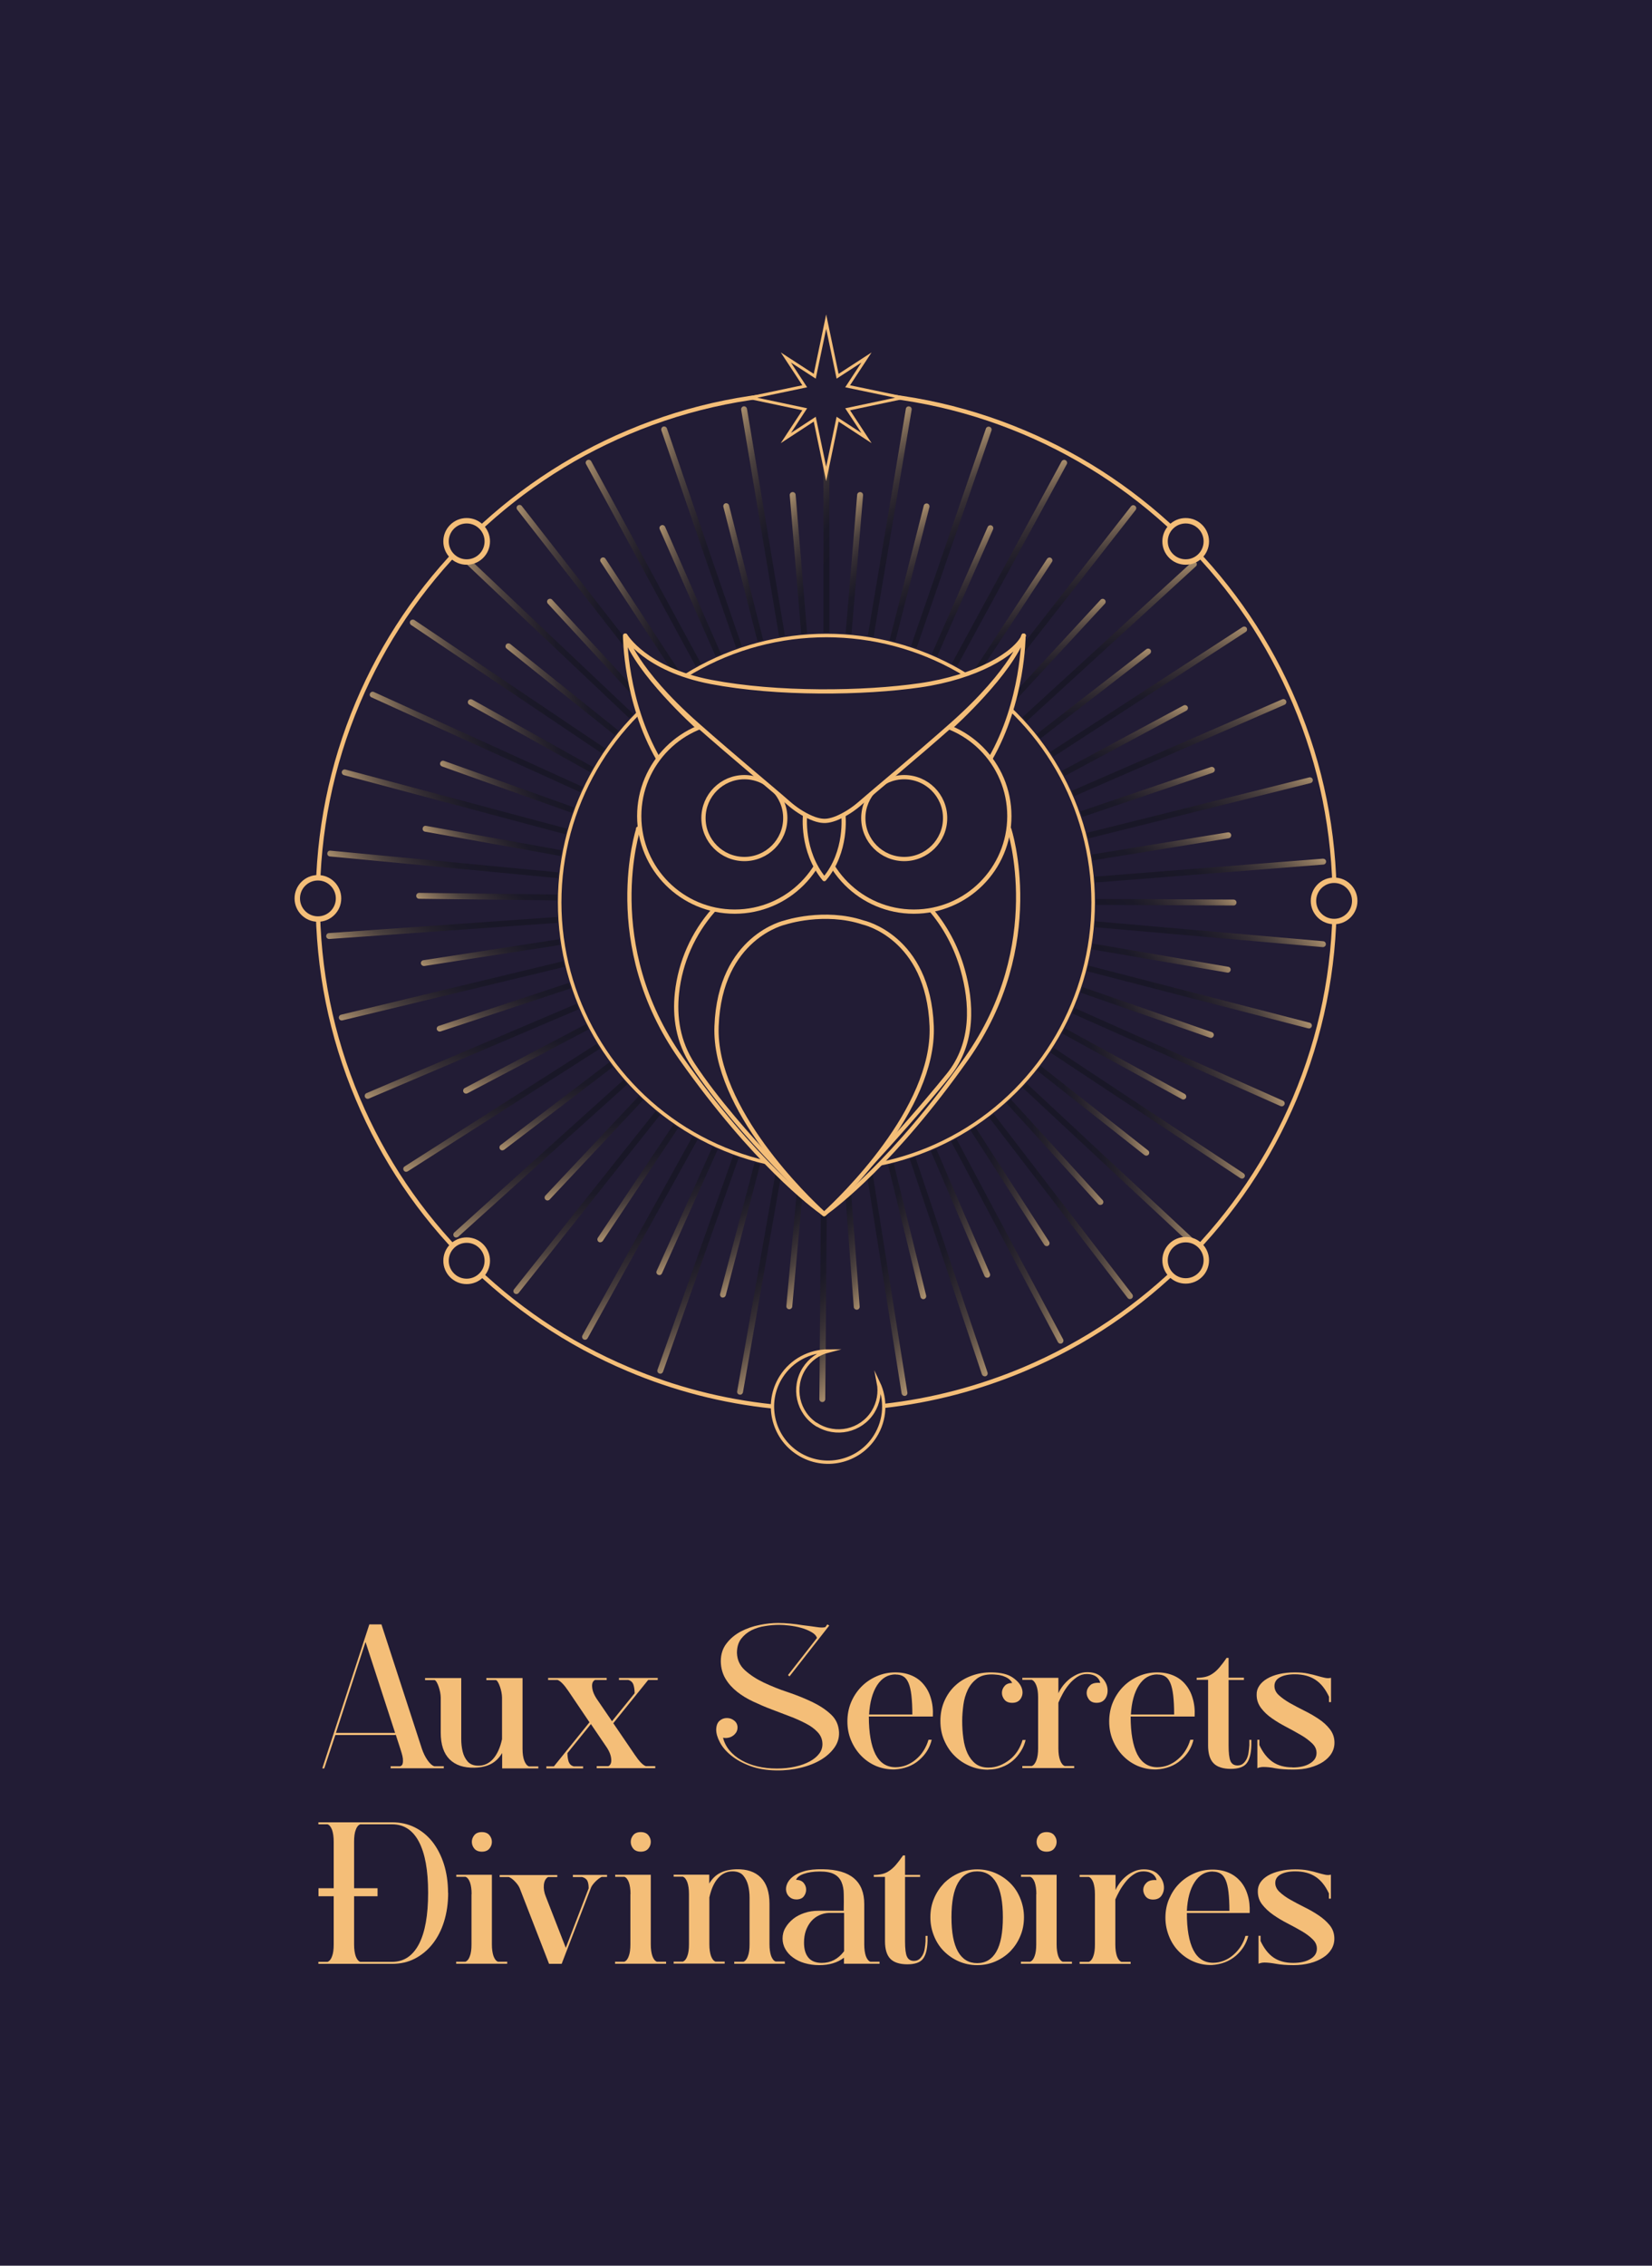 <?xml version="1.0" encoding="UTF-8"?>
<svg id="Calque_2" data-name="Calque 2" xmlns="http://www.w3.org/2000/svg" xmlns:xlink="http://www.w3.org/1999/xlink" viewBox="0 0 140.15 192.09">
  <defs>
    <style>
      .cls-1, .cls-2 {
        fill: none;
      }

      .cls-3 {
        stroke-width: .46px;
      }

      .cls-3, .cls-4, .cls-5, .cls-6, .cls-7, .cls-8, .cls-9 {
        fill: #221c35;
      }

      .cls-3, .cls-4, .cls-5, .cls-7, .cls-8, .cls-2, .cls-9 {
        stroke: #f4be78;
      }

      .cls-3, .cls-8, .cls-2, .cls-9 {
        stroke-miterlimit: 10;
      }

      .cls-4 {
        stroke-width: .36px;
      }

      .cls-4, .cls-5, .cls-7 {
        stroke-linejoin: round;
      }

      .cls-5 {
        stroke-width: .36px;
      }

      .cls-10 {
        clip-path: url(#clippath);
      }

      .cls-11 {
        mask: url(#mask);
      }

      .cls-12 {
        filter: url(#luminosity-noclip-2);
      }

      .cls-13 {
        fill: #f4be78;
      }

      .cls-14 {
        fill: url(#Dégradé_sans_nom_10-19);
      }

      .cls-15 {
        fill: url(#Dégradé_sans_nom_10-18);
      }

      .cls-16 {
        fill: url(#Dégradé_sans_nom_10-14);
      }

      .cls-17 {
        fill: url(#Dégradé_sans_nom_10-15);
      }

      .cls-18 {
        fill: url(#Dégradé_sans_nom_10-11);
      }

      .cls-19 {
        fill: url(#Dégradé_sans_nom_10-16);
      }

      .cls-20 {
        fill: url(#Dégradé_sans_nom_10-13);
      }

      .cls-21 {
        fill: url(#Dégradé_sans_nom_10-10);
      }

      .cls-22 {
        fill: url(#Dégradé_sans_nom_10-17);
      }

      .cls-23 {
        fill: url(#Dégradé_sans_nom_10-12);
      }

      .cls-24 {
        fill: url(#Dégradé_sans_nom_10-41);
      }

      .cls-25 {
        fill: url(#Dégradé_sans_nom_10-40);
      }

      .cls-26 {
        fill: url(#Dégradé_sans_nom_10-49);
      }

      .cls-27 {
        fill: url(#Dégradé_sans_nom_10-48);
      }

      .cls-28 {
        fill: url(#Dégradé_sans_nom_10-47);
      }

      .cls-29 {
        fill: url(#Dégradé_sans_nom_10-46);
      }

      .cls-30 {
        fill: url(#Dégradé_sans_nom_10-44);
      }

      .cls-31 {
        fill: url(#Dégradé_sans_nom_10-43);
      }

      .cls-32 {
        fill: url(#Dégradé_sans_nom_10-42);
      }

      .cls-33 {
        fill: url(#Dégradé_sans_nom_10-45);
      }

      .cls-34 {
        fill: url(#Dégradé_sans_nom_10-26);
      }

      .cls-35 {
        fill: url(#Dégradé_sans_nom_10-22);
      }

      .cls-36 {
        fill: url(#Dégradé_sans_nom_10-23);
      }

      .cls-37 {
        fill: url(#Dégradé_sans_nom_10-20);
      }

      .cls-38 {
        fill: url(#Dégradé_sans_nom_10-21);
      }

      .cls-39 {
        fill: url(#Dégradé_sans_nom_10-24);
      }

      .cls-40 {
        fill: url(#Dégradé_sans_nom_10-25);
      }

      .cls-41 {
        fill: url(#Dégradé_sans_nom_10-27);
      }

      .cls-42 {
        fill: url(#Dégradé_sans_nom_10-29);
      }

      .cls-43 {
        fill: url(#Dégradé_sans_nom_10-28);
      }

      .cls-44 {
        fill: url(#Dégradé_sans_nom_10-35);
      }

      .cls-45 {
        fill: url(#Dégradé_sans_nom_10-38);
      }

      .cls-46 {
        fill: url(#Dégradé_sans_nom_10-31);
      }

      .cls-47 {
        fill: url(#Dégradé_sans_nom_10-34);
      }

      .cls-48 {
        fill: url(#Dégradé_sans_nom_10-32);
      }

      .cls-49 {
        fill: url(#Dégradé_sans_nom_10-33);
      }

      .cls-50 {
        fill: url(#Dégradé_sans_nom_10-37);
      }

      .cls-51 {
        fill: url(#Dégradé_sans_nom_10-36);
      }

      .cls-52 {
        fill: url(#Dégradé_sans_nom_10-39);
      }

      .cls-53 {
        fill: url(#Dégradé_sans_nom_10-30);
      }

      .cls-54 {
        fill: url(#Dégradé_sans_nom_10-51);
      }

      .cls-55 {
        fill: url(#Dégradé_sans_nom_10-58);
      }

      .cls-56 {
        fill: url(#Dégradé_sans_nom_10-56);
      }

      .cls-57 {
        fill: url(#Dégradé_sans_nom_10-55);
      }

      .cls-58 {
        fill: url(#Dégradé_sans_nom_10-50);
      }

      .cls-59 {
        fill: url(#Dégradé_sans_nom_10-57);
      }

      .cls-60 {
        fill: url(#Dégradé_sans_nom_10-68);
      }

      .cls-61 {
        fill: url(#Dégradé_sans_nom_10-65);
      }

      .cls-62 {
        fill: url(#Dégradé_sans_nom_10-62);
      }

      .cls-63 {
        fill: url(#Dégradé_sans_nom_10-53);
      }

      .cls-64 {
        fill: url(#Dégradé_sans_nom_10-66);
      }

      .cls-65 {
        fill: url(#Dégradé_sans_nom_10-60);
      }

      .cls-66 {
        fill: url(#Dégradé_sans_nom_10-67);
      }

      .cls-67 {
        fill: url(#Dégradé_sans_nom_10-54);
      }

      .cls-68 {
        fill: url(#Dégradé_sans_nom_10-52);
      }

      .cls-69 {
        fill: url(#Dégradé_sans_nom_10-59);
      }

      .cls-70 {
        fill: url(#Dégradé_sans_nom_10-74);
      }

      .cls-71 {
        fill: url(#Dégradé_sans_nom_10-71);
      }

      .cls-72 {
        fill: url(#Dégradé_sans_nom_10-72);
      }

      .cls-73 {
        fill: url(#Dégradé_sans_nom_10-70);
      }

      .cls-74 {
        fill: url(#Dégradé_sans_nom_10-73);
      }

      .cls-75 {
        fill: url(#Dégradé_sans_nom_10-76);
      }

      .cls-76 {
        fill: url(#Dégradé_sans_nom_10-75);
      }

      .cls-77 {
        fill: url(#Dégradé_sans_nom_10-69);
      }

      .cls-78 {
        fill: url(#Dégradé_sans_nom_10-64);
      }

      .cls-79 {
        fill: url(#Dégradé_sans_nom_10-63);
      }

      .cls-80 {
        fill: url(#Dégradé_sans_nom_10-61);
      }

      .cls-81 {
        fill: url(#Dégradé_sans_nom_31);
      }

      .cls-82 {
        fill: url(#Dégradé_sans_nom_10);
      }

      .cls-7 {
        stroke-width: .36px;
      }

      .cls-8 {
        stroke-width: .25px;
      }

      .cls-83 {
        fill: url(#linear-gradient);
        mix-blend-mode: multiply;
      }

      .cls-2 {
        stroke-width: .3px;
      }

      .cls-84 {
        fill: url(#Dégradé_sans_nom_10-9);
      }

      .cls-85 {
        fill: url(#Dégradé_sans_nom_10-3);
      }

      .cls-86 {
        fill: url(#Dégradé_sans_nom_10-4);
      }

      .cls-87 {
        fill: url(#Dégradé_sans_nom_10-2);
      }

      .cls-88 {
        fill: url(#Dégradé_sans_nom_10-8);
      }

      .cls-89 {
        fill: url(#Dégradé_sans_nom_10-7);
      }

      .cls-90 {
        fill: url(#Dégradé_sans_nom_10-6);
      }

      .cls-91 {
        fill: url(#Dégradé_sans_nom_10-5);
      }

      .cls-9 {
        stroke-width: .28px;
      }

      .cls-92 {
        mask: url(#mask-1);
      }
    </style>
    <filter id="luminosity-noclip-2" data-name="luminosity-noclip" x="46.4" y="24.85" width="47.39" height="103.05" color-interpolation-filters="sRGB" filterUnits="userSpaceOnUse">
      <feFlood flood-color="#fff" result="bg"/>
      <feBlend in="SourceGraphic" in2="bg"/>
    </filter>
    <filter id="luminosity-noclip-3" x="8650.42" y="-8603.65" width="-32766" height="32766" color-interpolation-filters="sRGB" filterUnits="userSpaceOnUse">
      <feFlood flood-color="#fff" result="bg"/>
      <feBlend in="SourceGraphic" in2="bg"/>
    </filter>
    <mask id="mask-1" x="8650.42" y="-8603.65" width="-32766" height="32766" maskUnits="userSpaceOnUse"/>
    <linearGradient id="linear-gradient" x1="93.19" y1="36.37" x2="46.99" y2="116.38" gradientUnits="userSpaceOnUse">
      <stop offset="0" stop-color="#fff"/>
      <stop offset=".54" stop-color="#000"/>
      <stop offset="1" stop-color="#f1f1f1"/>
    </linearGradient>
    <mask id="mask" x="46.4" y="24.85" width="47.39" height="103.05" maskUnits="userSpaceOnUse">
      <g class="cls-12">
        <g class="cls-92">
          <path class="cls-83" d="M70.09,127.9c-6.36,0-12.32-5.38-16.79-15.14-4.45-9.72-6.9-22.64-6.9-36.38s2.45-26.66,6.9-36.38c4.47-9.77,10.44-15.14,16.79-15.14s12.32,5.38,16.79,15.14c4.45,9.72,6.9,22.64,6.9,36.38s-2.45,26.66-6.9,36.38c-4.47,9.77-10.44,15.14-16.79,15.14Zm0-102.69c-12.87,0-23.33,22.95-23.33,51.16s10.47,51.16,23.33,51.16,23.33-22.95,23.33-51.16-10.47-51.16-23.33-51.16Z"/>
        </g>
      </g>
    </mask>
    <linearGradient id="Dégradé_sans_nom_31" data-name="Dégradé sans nom 31" x1="93.19" y1="36.37" x2="46.99" y2="116.38" gradientUnits="userSpaceOnUse">
      <stop offset="0" stop-color="#f4be78"/>
      <stop offset=".54" stop-color="#191727"/>
      <stop offset="1" stop-color="#f4be78"/>
    </linearGradient>
    <clipPath id="clippath">
      <path class="cls-1" d="M70.11,33.04c-24.01,0-43.47,19.46-43.47,43.47s19.46,43.47,43.47,43.47,43.47-19.46,43.47-43.47-19.46-43.47-43.47-43.47Zm0,66.35c-12.64,0-22.88-10.24-22.88-22.88s10.24-22.88,22.88-22.88,22.88,10.24,22.88,22.88-10.24,22.88-22.88,22.88Z"/>
    </clipPath>
    <linearGradient id="Dégradé_sans_nom_10" data-name="Dégradé sans nom 10" x1="83.06" y1="79.88" x2="107.98" y2="79.88" gradientTransform="translate(-33.89 -19.92) rotate(2.28)" gradientUnits="userSpaceOnUse">
      <stop offset="0" stop-color="#aa8f6d"/>
      <stop offset=".03" stop-color="#8c765e"/>
      <stop offset=".07" stop-color="#69594d"/>
      <stop offset=".11" stop-color="#4b413f"/>
      <stop offset=".16" stop-color="#352e34"/>
      <stop offset=".21" stop-color="#25212c"/>
      <stop offset=".26" stop-color="#1b1928"/>
      <stop offset=".34" stop-color="#191727"/>
    </linearGradient>
    <linearGradient id="Dégradé_sans_nom_10-2" data-name="Dégradé sans nom 10" x1="80.16" y1="75.97" x2="107.98" y2="75.97" xlink:href="#Dégradé_sans_nom_10"/>
    <linearGradient id="Dégradé_sans_nom_10-3" data-name="Dégradé sans nom 10" x1="162.89" y1="106.63" x2="185.71" y2="106.63" gradientTransform="translate(-99.31 -65.21) rotate(7.02)" xlink:href="#Dégradé_sans_nom_10"/>
    <linearGradient id="Dégradé_sans_nom_10-4" data-name="Dégradé sans nom 10" x1="237.13" y1="125.34" x2="264.94" y2="125.34" gradientTransform="translate(-160.17 -116.11) rotate(11.77)" xlink:href="#Dégradé_sans_nom_10"/>
    <linearGradient id="Dégradé_sans_nom_10-5" data-name="Dégradé sans nom 10" x1="324.22" y1="142.79" x2="347.03" y2="142.79" gradientTransform="translate(-218 -171.77) rotate(16.52)" xlink:href="#Dégradé_sans_nom_10"/>
    <linearGradient id="Dégradé_sans_nom_10-6" data-name="Dégradé sans nom 10" x1="401.14" y1="147.55" x2="428.95" y2="147.55" gradientTransform="translate(-270.02 -231.69) rotate(21.27)" xlink:href="#Dégradé_sans_nom_10"/>
    <linearGradient id="Dégradé_sans_nom_10-7" data-name="Dégradé sans nom 10" x1="489.47" y1="151.9" x2="512.28" y2="151.9" gradientTransform="translate(-317.59 -296.58) rotate(26.02)" xlink:href="#Dégradé_sans_nom_10"/>
    <linearGradient id="Dégradé_sans_nom_10-8" data-name="Dégradé sans nom 10" x1="566.91" y1="143.06" x2="594.72" y2="143.06" gradientTransform="translate(-359.23 -364.52) rotate(30.77)" xlink:href="#Dégradé_sans_nom_10"/>
    <linearGradient id="Dégradé_sans_nom_10-9" data-name="Dégradé sans nom 10" x1="653.44" y1="134.32" x2="676.25" y2="134.32" gradientTransform="translate(-394.41 -436.36) rotate(35.52)" xlink:href="#Dégradé_sans_nom_10"/>
    <linearGradient id="Dégradé_sans_nom_10-10" data-name="Dégradé sans nom 10" x1="727.84" y1="111.91" x2="755.64" y2="111.91" gradientTransform="translate(-423.58 -509.54) rotate(40.26)" xlink:href="#Dégradé_sans_nom_10"/>
    <linearGradient id="Dégradé_sans_nom_10-11" data-name="Dégradé sans nom 10" x1="812.18" y1="88.49" x2="834.98" y2="88.49" gradientTransform="translate(-448.06 -585.9) rotate(45.02)" xlink:href="#Dégradé_sans_nom_10"/>
    <linearGradient id="Dégradé_sans_nom_10-12" data-name="Dégradé sans nom 10" x1="883.47" y1="53.19" x2="911.27" y2="53.19" gradientTransform="translate(-465.41 -663.87) rotate(49.77)" xlink:href="#Dégradé_sans_nom_10"/>
    <linearGradient id="Dégradé_sans_nom_10-13" data-name="Dégradé sans nom 10" x1="961.56" y1="18.33" x2="984.35" y2="18.33" gradientTransform="translate(-475.51 -743.18) rotate(54.51)" xlink:href="#Dégradé_sans_nom_10"/>
    <linearGradient id="Dégradé_sans_nom_10-14" data-name="Dégradé sans nom 10" x1="1026.17" y1="-29.4" x2="1053.97" y2="-29.4" gradientTransform="translate(-479.86 -822.51) rotate(59.26)" xlink:href="#Dégradé_sans_nom_10"/>
    <linearGradient id="Dégradé_sans_nom_10-15" data-name="Dégradé sans nom 10" x1="1096.69" y1="-76.8" x2="1119.49" y2="-76.8" gradientTransform="translate(-477.54 -901.83) rotate(64.01)" xlink:href="#Dégradé_sans_nom_10"/>
    <linearGradient id="Dégradé_sans_nom_10-16" data-name="Dégradé sans nom 10" x1="1152.87" y1="-134.98" x2="1180.66" y2="-134.98" gradientTransform="translate(-468.33 -980.83) rotate(68.76)" xlink:href="#Dégradé_sans_nom_10"/>
    <linearGradient id="Dégradé_sans_nom_10-17" data-name="Dégradé sans nom 10" x1="1214.38" y1="-192.17" x2="1237.18" y2="-192.17" gradientTransform="translate(-452.7 -1058.9) rotate(73.51)" xlink:href="#Dégradé_sans_nom_10"/>
    <linearGradient id="Dégradé_sans_nom_10-18" data-name="Dégradé sans nom 10" x1="1261.32" y1="-259.96" x2="1289.11" y2="-259.96" gradientTransform="translate(-430.91 -1135.94) rotate(78.26)" xlink:href="#Dégradé_sans_nom_10"/>
    <linearGradient id="Dégradé_sans_nom_10-19" data-name="Dégradé sans nom 10" x1="1311.68" y1="-325.35" x2="1334.47" y2="-325.35" gradientTransform="translate(-402.27 -1209.96) rotate(83)" xlink:href="#Dégradé_sans_nom_10"/>
    <linearGradient id="Dégradé_sans_nom_10-20" data-name="Dégradé sans nom 10" x1="1347.51" y1="-400.03" x2="1375.31" y2="-400.03" gradientTransform="translate(-367.39 -1282.54) rotate(87.75)" xlink:href="#Dégradé_sans_nom_10"/>
    <linearGradient id="Dégradé_sans_nom_10-21" data-name="Dégradé sans nom 10" x1="1386.94" y1="-472.72" x2="1409.75" y2="-472.72" gradientTransform="translate(-327.37 -1351.8) rotate(92.5)" xlink:href="#Dégradé_sans_nom_10"/>
    <linearGradient id="Dégradé_sans_nom_10-22" data-name="Dégradé sans nom 10" x1="1408.78" y1="-553.29" x2="1436.58" y2="-553.29" gradientTransform="translate(-281.49 -1416.26) rotate(97.25)" xlink:href="#Dégradé_sans_nom_10"/>
    <linearGradient id="Dégradé_sans_nom_10-23" data-name="Dégradé sans nom 10" x1="1435.4" y1="-630.09" x2="1458.21" y2="-630.09" gradientTransform="translate(-230.18 -1477.91) rotate(102)" xlink:href="#Dégradé_sans_nom_10"/>
    <linearGradient id="Dégradé_sans_nom_10-24" data-name="Dégradé sans nom 10" x1="1444.22" y1="-715.13" x2="1472.03" y2="-715.13" gradientTransform="translate(-175.08 -1534.45) rotate(106.75)" xlink:href="#Dégradé_sans_nom_10"/>
    <linearGradient id="Dégradé_sans_nom_10-25" data-name="Dégradé sans nom 10" x1="1457.46" y1="-794.43" x2="1480.27" y2="-794.43" gradientTransform="translate(-114.33 -1586.97) rotate(111.5)" xlink:href="#Dégradé_sans_nom_10"/>
    <linearGradient id="Dégradé_sans_nom_10-26" data-name="Dégradé sans nom 10" x1="1452.69" y1="-879.33" x2="1480.5" y2="-879.33" gradientTransform="translate(-49.52 -1632.97) rotate(116.24)" xlink:href="#Dégradé_sans_nom_10"/>
    <linearGradient id="Dégradé_sans_nom_10-27" data-name="Dégradé sans nom 10" x1="1451.84" y1="-959.53" x2="1474.66" y2="-959.53" gradientTransform="translate(18.21 -1674.86) rotate(121)" xlink:href="#Dégradé_sans_nom_10"/>
    <linearGradient id="Dégradé_sans_nom_10-28" data-name="Dégradé sans nom 10" x1="1434.22" y1="-1044.14" x2="1462.04" y2="-1044.14" gradientTransform="translate(89.75 -1710.57) rotate(125.75)" xlink:href="#Dégradé_sans_nom_10"/>
    <linearGradient id="Dégradé_sans_nom_10-29" data-name="Dégradé sans nom 10" x1="1419.05" y1="-1121.6" x2="1441.87" y2="-1121.6" gradientTransform="translate(163.34 -1739.78) rotate(130.49)" xlink:href="#Dégradé_sans_nom_10"/>
    <linearGradient id="Dégradé_sans_nom_10-30" data-name="Dégradé sans nom 10" x1="1388.24" y1="-1202.65" x2="1416.06" y2="-1202.65" gradientTransform="translate(240.05 -1763.04) rotate(135.24)" xlink:href="#Dégradé_sans_nom_10"/>
    <linearGradient id="Dégradé_sans_nom_10-31" data-name="Dégradé sans nom 10" x1="1360.5" y1="-1276.15" x2="1383.32" y2="-1276.15" gradientTransform="translate(317.57 -1780.24) rotate(139.99)" xlink:href="#Dégradé_sans_nom_10"/>
    <linearGradient id="Dégradé_sans_nom_10-32" data-name="Dégradé sans nom 10" x1="1316.87" y1="-1351.02" x2="1344.69" y2="-1351.02" gradientTransform="translate(397.21 -1789.71) rotate(144.74)" xlink:href="#Dégradé_sans_nom_10"/>
    <linearGradient id="Dégradé_sans_nom_10-33" data-name="Dégradé sans nom 10" x1="1277.4" y1="-1417.81" x2="1300.22" y2="-1417.81" gradientTransform="translate(476.9 -1793.71) rotate(149.49)" xlink:href="#Dégradé_sans_nom_10"/>
    <linearGradient id="Dégradé_sans_nom_10-34" data-name="Dégradé sans nom 10" x1="1222.34" y1="-1486.82" x2="1250.17" y2="-1486.82" gradientTransform="translate(556.62 -1791.34) rotate(154.24)" xlink:href="#Dégradé_sans_nom_10"/>
    <linearGradient id="Dégradé_sans_nom_10-35" data-name="Dégradé sans nom 10" x1="1171.3" y1="-1544.88" x2="1194.12" y2="-1544.88" gradientTransform="translate(635.31 -1781.6) rotate(158.99)" xlink:href="#Dégradé_sans_nom_10"/>
    <linearGradient id="Dégradé_sans_nom_10-36" data-name="Dégradé sans nom 10" x1="1105.68" y1="-1604.31" x2="1133.5" y2="-1604.31" gradientTransform="translate(713.18 -1765.7) rotate(163.73)" xlink:href="#Dégradé_sans_nom_10"/>
    <linearGradient id="Dégradé_sans_nom_10-37" data-name="Dégradé sans nom 10" x1="1046.26" y1="-1653.09" x2="1069.08" y2="-1653.09" gradientTransform="translate(790.13 -1743.92) rotate(168.49)" xlink:href="#Dégradé_sans_nom_10"/>
    <linearGradient id="Dégradé_sans_nom_10-38" data-name="Dégradé sans nom 10" x1="972.8" y1="-1701.22" x2="1000.63" y2="-1701.22" gradientTransform="translate(864.97 -1714.77) rotate(173.23)" xlink:href="#Dégradé_sans_nom_10"/>
    <linearGradient id="Dégradé_sans_nom_10-39" data-name="Dégradé sans nom 10" x1="904.83" y1="-1738.34" x2="927.65" y2="-1738.34" gradientTransform="translate(936.22 -1680.4) rotate(177.98)" xlink:href="#Dégradé_sans_nom_10"/>
    <linearGradient id="Dégradé_sans_nom_10-40" data-name="Dégradé sans nom 10" x1="824.44" y1="-1775.43" x2="852.26" y2="-1775.43" gradientTransform="translate(1005.1 -1640.36) rotate(-177.27)" xlink:href="#Dégradé_sans_nom_10"/>
    <linearGradient id="Dégradé_sans_nom_10-41" data-name="Dégradé sans nom 10" x1="751.49" y1="-1799.39" x2="774.31" y2="-1799.39" gradientTransform="translate(1070.15 -1593.88) rotate(-172.52)" xlink:href="#Dégradé_sans_nom_10"/>
    <linearGradient id="Dégradé_sans_nom_10-42" data-name="Dégradé sans nom 10" x1="666.51" y1="-1822.69" x2="694.33" y2="-1822.69" gradientTransform="translate(1131.06 -1542.18) rotate(-167.77)" xlink:href="#Dégradé_sans_nom_10"/>
    <linearGradient id="Dégradé_sans_nom_10-43" data-name="Dégradé sans nom 10" x1="590.24" y1="-1833.97" x2="613.05" y2="-1833.97" gradientTransform="translate(1187.86 -1486.1) rotate(-163.02)" xlink:href="#Dégradé_sans_nom_10"/>
    <linearGradient id="Dégradé_sans_nom_10-44" data-name="Dégradé sans nom 10" x1="502.41" y1="-1844.59" x2="530.22" y2="-1844.59" gradientTransform="translate(1239.34 -1426.08) rotate(-158.27)" xlink:href="#Dégradé_sans_nom_10"/>
    <linearGradient id="Dégradé_sans_nom_10-45" data-name="Dégradé sans nom 10" x1="425.33" y1="-1841.6" x2="448.13" y2="-1841.6" gradientTransform="translate(1286.12 -1360.58) rotate(-153.52)" xlink:href="#Dégradé_sans_nom_10"/>
    <linearGradient id="Dégradé_sans_nom_10-46" data-name="Dégradé sans nom 10" x1="338.15" y1="-1838.41" x2="365.96" y2="-1838.41" gradientTransform="translate(1327.49 -1292.28) rotate(-148.77)" xlink:href="#Dégradé_sans_nom_10"/>
    <linearGradient id="Dégradé_sans_nom_10-47" data-name="Dégradé sans nom 10" x1="261.04" y1="-1822.14" x2="283.84" y2="-1822.14" gradientTransform="translate(1362.2 -1221.05) rotate(-144.03)" xlink:href="#Dégradé_sans_nom_10"/>
    <linearGradient id="Dégradé_sans_nom_10-48" data-name="Dégradé sans nom 10" x1="175.74" y1="-1805.35" x2="203.53" y2="-1805.35" gradientTransform="translate(1391.47 -1147.06) rotate(-139.28)" xlink:href="#Dégradé_sans_nom_10"/>
    <linearGradient id="Dégradé_sans_nom_10-49" data-name="Dégradé sans nom 10" x1="102.33" y1="-1775.86" x2="125.13" y2="-1775.86" gradientTransform="translate(1414.3 -1070.77) rotate(-134.53)" xlink:href="#Dégradé_sans_nom_10"/>
    <linearGradient id="Dégradé_sans_nom_10-50" data-name="Dégradé sans nom 10" x1="22.22" y1="-1745.99" x2="50.02" y2="-1745.99" gradientTransform="translate(1431.35 -992.14) rotate(-129.78)" xlink:href="#Dégradé_sans_nom_10"/>
    <linearGradient id="Dégradé_sans_nom_10-51" data-name="Dégradé sans nom 10" x1="-45.72" y1="-1703.67" x2="-22.93" y2="-1703.67" gradientTransform="translate(1440.98 -912.95) rotate(-125.03)" xlink:href="#Dégradé_sans_nom_10"/>
    <linearGradient id="Dégradé_sans_nom_10-52" data-name="Dégradé sans nom 10" x1="-120.59" y1="-1661.41" x2="-92.79" y2="-1661.41" gradientTransform="translate(1443.88 -833.68) rotate(-120.29)" xlink:href="#Dégradé_sans_nom_10"/>
    <linearGradient id="Dégradé_sans_nom_10-53" data-name="Dégradé sans nom 10" x1="-180.35" y1="-1608.41" x2="-157.55" y2="-1608.41" gradientTransform="translate(1441.47 -753.56) rotate(-115.53)" xlink:href="#Dégradé_sans_nom_10"/>
    <linearGradient id="Dégradé_sans_nom_10-54" data-name="Dégradé sans nom 10" x1="-247.1" y1="-1555.36" x2="-219.31" y2="-1555.36" gradientTransform="translate(1431.2 -675.16) rotate(-110.79)" xlink:href="#Dégradé_sans_nom_10"/>
    <linearGradient id="Dégradé_sans_nom_10-55" data-name="Dégradé sans nom 10" x1="-297.77" y1="-1492.47" x2="-274.97" y2="-1492.47" gradientTransform="translate(1415.83 -596.72) rotate(-106.03)" xlink:href="#Dégradé_sans_nom_10"/>
    <linearGradient id="Dégradé_sans_nom_10-56" data-name="Dégradé sans nom 10" x1="-354.06" y1="-1430.52" x2="-326.26" y2="-1430.52" gradientTransform="translate(1393.3 -520.63) rotate(-101.29)" xlink:href="#Dégradé_sans_nom_10"/>
    <linearGradient id="Dégradé_sans_nom_10-57" data-name="Dégradé sans nom 10" x1="-394.68" y1="-1357.86" x2="-371.89" y2="-1357.86" gradientTransform="translate(1363.65 -446.5) rotate(-96.54)" xlink:href="#Dégradé_sans_nom_10"/>
    <linearGradient id="Dégradé_sans_nom_10-58" data-name="Dégradé sans nom 10" x1="-438.69" y1="-1288.53" x2="-410.89" y2="-1288.53" gradientTransform="translate(1329.03 -374.26) rotate(-91.79)" xlink:href="#Dégradé_sans_nom_10"/>
    <linearGradient id="Dégradé_sans_nom_10-59" data-name="Dégradé sans nom 10" x1="-467.79" y1="-1209.86" x2="-444.99" y2="-1209.86" gradientTransform="translate(1288.2 -306.53) rotate(-87.04)" xlink:href="#Dégradé_sans_nom_10"/>
    <linearGradient id="Dégradé_sans_nom_10-60" data-name="Dégradé sans nom 10" x1="-499.83" y1="-1134.68" x2="-472.03" y2="-1134.68" gradientTransform="translate(1241.92 -241.66) rotate(-82.29)" xlink:href="#Dégradé_sans_nom_10"/>
    <linearGradient id="Dégradé_sans_nom_10-61" data-name="Dégradé sans nom 10" x1="-515.24" y1="-1051.83" x2="-492.44" y2="-1051.83" gradientTransform="translate(1190.61 -180.7) rotate(-77.54)" xlink:href="#Dégradé_sans_nom_10"/>
    <linearGradient id="Dégradé_sans_nom_10-62" data-name="Dégradé sans nom 10" x1="-533.21" y1="-972.87" x2="-505.4" y2="-972.87" gradientTransform="translate(1133.55 -123.62) rotate(-72.79)" xlink:href="#Dégradé_sans_nom_10"/>
    <linearGradient id="Dégradé_sans_nom_10-63" data-name="Dégradé sans nom 10" x1="-535.67" y1="-888.15" x2="-512.86" y2="-888.15" gradientTransform="translate(1073.49 -72.39) rotate(-68.04)" xlink:href="#Dégradé_sans_nom_10"/>
    <linearGradient id="Dégradé_sans_nom_10-64" data-name="Dégradé sans nom 10" x1="-540.22" y1="-808.25" x2="-512.4" y2="-808.25" gradientTransform="translate(1008.08 -25.6) rotate(-63.29)" xlink:href="#Dégradé_sans_nom_10"/>
    <linearGradient id="Dégradé_sans_nom_10-65" data-name="Dégradé sans nom 10" x1="-529.23" y1="-722.96" x2="-506.42" y2="-722.96" gradientTransform="translate(940 14.5) rotate(-58.55)" xlink:href="#Dégradé_sans_nom_10"/>
    <linearGradient id="Dégradé_sans_nom_10-66" data-name="Dégradé sans nom 10" x1="-520.05" y1="-643.92" x2="-492.23" y2="-643.92" gradientTransform="translate(867.52 49.77) rotate(-53.8)" xlink:href="#Dégradé_sans_nom_10"/>
    <linearGradient id="Dégradé_sans_nom_10-67" data-name="Dégradé sans nom 10" x1="-495.47" y1="-561.13" x2="-472.65" y2="-561.13" gradientTransform="translate(793.91 78.32) rotate(-49.05)" xlink:href="#Dégradé_sans_nom_10"/>
    <linearGradient id="Dégradé_sans_nom_10-68" data-name="Dégradé sans nom 10" x1="-473.2" y1="-486.11" x2="-445.38" y2="-486.11" gradientTransform="translate(717.27 101.51) rotate(-44.3)" xlink:href="#Dégradé_sans_nom_10"/>
    <linearGradient id="Dégradé_sans_nom_10-69" data-name="Dégradé sans nom 10" x1="-435.48" y1="-406.77" x2="-412.66" y2="-406.77" gradientTransform="translate(639.09 116.89) rotate(-39.55)" xlink:href="#Dégradé_sans_nom_10"/>
    <linearGradient id="Dégradé_sans_nom_10-70" data-name="Dégradé sans nom 10" x1="-401.38" y1="-337.27" x2="-373.56" y2="-337.27" gradientTransform="translate(560.34 126.69) rotate(-34.81)" xlink:href="#Dégradé_sans_nom_10"/>
    <linearGradient id="Dégradé_sans_nom_10-71" data-name="Dégradé sans nom 10" x1="-350.71" y1="-265.94" x2="-327.88" y2="-265.94" gradientTransform="translate(480.71 130.83) rotate(-30.05)" xlink:href="#Dégradé_sans_nom_10"/>
    <linearGradient id="Dégradé_sans_nom_10-72" data-name="Dégradé sans nom 10" x1="-304.43" y1="-202.85" x2="-276.6" y2="-202.85" gradientTransform="translate(400.18 126.85) rotate(-25.3)" xlink:href="#Dégradé_sans_nom_10"/>
    <linearGradient id="Dégradé_sans_nom_10-73" data-name="Dégradé sans nom 10" x1="-243.59" y1="-139.27" x2="-220.76" y2="-139.27" gradientTransform="translate(321.31 116.84) rotate(-20.56)" xlink:href="#Dégradé_sans_nom_10"/>
    <linearGradient id="Dégradé_sans_nom_10-74" data-name="Dégradé sans nom 10" x1="-188.18" y1="-86.63" x2="-160.35" y2="-86.63" gradientTransform="translate(243.84 100.46) rotate(-15.81)" xlink:href="#Dégradé_sans_nom_10"/>
    <linearGradient id="Dégradé_sans_nom_10-75" data-name="Dégradé sans nom 10" x1="-117.57" y1="-32.56" x2="-94.75" y2="-32.56" gradientTransform="translate(167.05 77.18) rotate(-11.06)" xlink:href="#Dégradé_sans_nom_10"/>
    <linearGradient id="Dégradé_sans_nom_10-76" data-name="Dégradé sans nom 10" x1="-53.33" y1="9.75" x2="-25.5" y2="9.75" gradientTransform="translate(92.85 47.82) rotate(-6.31)" xlink:href="#Dégradé_sans_nom_10"/>
  </defs>
  <g id="Calque_20" data-name="Calque 20">
    <g id="Fond">
      <rect class="cls-6" width="140.15" height="192.09"/>
    </g>
    <g id="Logo">
      <g>
        <g>
          <path class="cls-13" d="M31.32,137.72h1.04l3.43,10.54c.13,.38,.29,.71,.49,.99,.2,.28,.39,.45,.57,.5h.8v.17h-4.51v-.17h.8c.12-.03,.19-.11,.22-.23,.03-.12,.03-.26,.02-.41-.02-.15-.05-.3-.1-.46-.05-.16-.09-.29-.12-.39l-.4-1.23v.07h-5.11l-.94,2.83h-.17l3.99-12.2Zm2.2,9.2l-2.51-7.71-2.51,7.71h5.03Z"/>
          <path class="cls-13" d="M42.59,148.64c-.24,.4-.55,.71-.93,.91-.38,.2-.85,.31-1.41,.32-.9,.02-1.6-.21-2.11-.71-.5-.5-.75-1.25-.75-2.27v-2.96c0-.14-.02-.29-.05-.46-.03-.17-.08-.33-.13-.48-.05-.15-.11-.28-.17-.38-.06-.1-.12-.16-.18-.17h-.8v-.17h3.07v5.17c0,.38,.04,.73,.12,1.06,.08,.33,.22,.61,.42,.84,.2,.23,.49,.35,.88,.36,.5,.01,.92-.18,1.27-.56,.35-.39,.61-.95,.77-1.69v-3.52c0-.14-.02-.29-.05-.46-.03-.17-.08-.33-.13-.48-.05-.15-.11-.28-.17-.38-.06-.1-.12-.16-.18-.17h-.8v-.17h3.07v6c0,.42,.05,.75,.15,1.01,.1,.26,.23,.42,.39,.48h.8v.17h-3.07v-1.28Z"/>
          <path class="cls-13" d="M50.01,146.02l-1.77-2.62c-.37-.55-.68-.88-.94-.97h-.8v-.17h4.97v.17h-.99c-.2,.1-.28,.32-.24,.64,.03,.32,.18,.68,.45,1.06l1.23,1.8,1.92-2.37c0-.3-.04-.55-.11-.75-.08-.2-.22-.32-.42-.38h-.8v-.17h3.29v.17h-.81l-2.96,3.67,1.82,2.67c.37,.55,.68,.88,.94,.97h.8v.17h-4.97v-.17h.99c.2-.1,.28-.32,.24-.64-.03-.32-.18-.68-.45-1.06l-1.27-1.87-1.99,2.46c0,.3,.04,.55,.11,.75,.08,.2,.22,.32,.42,.38h.8v.17h-3.12v-.17h.64l3.02-3.74Z"/>
          <path class="cls-13" d="M66.99,142.14l-.14-.12,2.46-3.15c-.07-.2-.23-.37-.49-.51-.25-.14-.54-.26-.87-.35-.32-.09-.65-.15-.98-.19-.33-.04-.61-.06-.84-.06-.38,0-.79,.03-1.21,.1-.43,.06-.82,.19-1.17,.36-.35,.18-.64,.42-.88,.73-.23,.31-.35,.7-.35,1.19,.02,.59,.25,1.08,.68,1.47,.43,.39,.96,.74,1.59,1.04,.64,.3,1.32,.58,2.06,.82,.74,.25,1.43,.53,2.06,.83,.64,.31,1.17,.66,1.59,1.06,.43,.4,.65,.9,.68,1.5,.02,.46-.1,.89-.38,1.29-.28,.4-.66,.75-1.14,1.04s-1.05,.52-1.71,.68c-.65,.16-1.34,.24-2.07,.23-.86-.01-1.61-.14-2.25-.38-.65-.24-1.18-.54-1.61-.89-.43-.35-.75-.73-.95-1.12-.21-.39-.31-.75-.31-1.07,.01-.35,.11-.6,.29-.75,.18-.16,.39-.23,.62-.23s.44,.07,.62,.22c.18,.14,.28,.34,.28,.58,0,.15-.04,.29-.11,.41-.08,.12-.17,.22-.29,.3-.12,.08-.25,.14-.39,.16-.14,.03-.29,.03-.44,0,.1,.4,.29,.77,.56,1.09,.27,.32,.61,.6,1.01,.82,.4,.23,.85,.4,1.35,.52,.5,.12,1.05,.18,1.64,.18,.55,0,1.07-.05,1.56-.16,.49-.11,.9-.26,1.25-.45,.35-.19,.62-.42,.81-.68,.19-.27,.27-.55,.25-.87-.02-.36-.16-.67-.42-.94-.25-.27-.58-.51-.99-.72-.4-.21-.86-.42-1.37-.61-.51-.19-1.03-.39-1.55-.59-.53-.2-1.04-.42-1.55-.66-.51-.24-.96-.51-1.36-.83-.4-.32-.73-.68-.98-1.1-.25-.42-.39-.91-.4-1.47,0-.6,.16-1.11,.49-1.53,.32-.42,.73-.75,1.21-1.01,.49-.25,1.01-.44,1.58-.55,.57-.12,1.09-.17,1.58-.17,.34,0,.68,.02,1.02,.05s.7,.08,1.07,.14c.49,.06,.89,.11,1.21,.16,.32,.05,.56,.05,.71,0l.17-.23,.16,.1-3.38,4.32Z"/>
          <path class="cls-13" d="M79.04,147.51c-.16,.67-.52,1.25-1.07,1.72-.55,.48-1.25,.74-2.08,.79-.55,.01-1.07-.09-1.56-.29-.49-.21-.91-.5-1.27-.87-.36-.37-.65-.81-.86-1.31s-.31-1.04-.31-1.6,.1-1.12,.31-1.62,.5-.94,.87-1.32c.37-.38,.8-.67,1.3-.89,.5-.22,1.03-.33,1.59-.33,.51,0,.96,.09,1.37,.26,.4,.17,.75,.42,1.02,.75,.28,.33,.49,.72,.62,1.18,.14,.46,.2,.97,.17,1.55h-5.43c0,1.4,.19,2.46,.56,3.2,.38,.73,.94,1.1,1.71,1.1,.31,0,.62-.06,.91-.17,.29-.12,.57-.28,.81-.49,.25-.21,.47-.45,.65-.74,.18-.28,.32-.59,.42-.93h.26Zm-3.05-5.55c-.66,0-1.18,.31-1.58,.92-.39,.61-.62,1.44-.68,2.48h3.67c0-.65-.03-1.19-.08-1.62-.05-.43-.13-.78-.24-1.04-.11-.26-.25-.45-.43-.56-.18-.12-.4-.17-.67-.17Z"/>
          <path class="cls-13" d="M83.83,150.04c-.54,0-1.06-.1-1.55-.31-.49-.21-.92-.49-1.29-.86-.37-.36-.66-.8-.88-1.3-.22-.5-.33-1.05-.33-1.66,0-.64,.12-1.21,.35-1.72,.23-.51,.54-.95,.94-1.31,.39-.36,.86-.63,1.39-.82,.53-.19,1.09-.28,1.68-.27,.76,.01,1.35,.15,1.75,.42,.4,.27,.66,.56,.78,.88,.12,.32,.1,.62-.05,.88-.15,.27-.4,.4-.75,.4-.29,0-.51-.09-.65-.26-.14-.17-.22-.37-.22-.58s.07-.41,.22-.58c.14-.17,.36-.26,.65-.26-.07-.15-.18-.27-.32-.37-.14-.1-.3-.17-.47-.23-.17-.05-.34-.09-.5-.1-.17-.02-.32-.03-.44-.03-.53,0-.96,.12-1.28,.37-.32,.25-.58,.56-.76,.94-.18,.38-.31,.81-.37,1.27-.06,.47-.1,.92-.1,1.36,0,.51,.03,1,.1,1.48,.06,.48,.18,.9,.35,1.27,.17,.36,.4,.66,.68,.88,.29,.22,.65,.33,1.09,.33,.34,0,.66-.06,.96-.18,.31-.12,.59-.29,.85-.49s.48-.45,.67-.74c.18-.28,.32-.59,.42-.93h.26c-.08,.34-.21,.65-.4,.95-.19,.3-.41,.57-.68,.8-.27,.23-.58,.42-.94,.55-.35,.14-.73,.21-1.14,.21Z"/>
          <path class="cls-13" d="M89.79,142.26v1.3c.1-.23,.24-.45,.41-.67,.17-.21,.36-.4,.56-.56,.21-.16,.44-.29,.68-.4,.25-.1,.51-.16,.79-.16,.52,0,.92,.14,1.2,.41,.28,.27,.45,.57,.51,.89,.06,.32,.02,.62-.14,.89-.16,.27-.41,.41-.77,.41-.29,0-.51-.1-.65-.29-.14-.19-.21-.4-.19-.62,.02-.22,.12-.41,.3-.58,.18-.17,.47-.23,.85-.2-.01-.07-.04-.14-.08-.23-.04-.08-.1-.16-.19-.24-.09-.08-.2-.15-.35-.2-.14-.05-.32-.08-.53-.08-.29,0-.56,.08-.81,.25-.25,.17-.49,.38-.69,.63-.21,.25-.39,.52-.54,.8-.15,.28-.27,.53-.36,.75v3.88c0,.42,.05,.75,.15,1.01,.1,.26,.23,.42,.39,.48h.8v.17h-4.4v-.17h.8c.16-.06,.29-.22,.39-.48,.1-.26,.15-.6,.15-1.01v-4.33c0-.42-.05-.75-.15-1.01-.1-.26-.23-.42-.39-.48h-.8v-.17h3.07Z"/>
          <path class="cls-13" d="M101.25,147.51c-.16,.67-.52,1.25-1.07,1.72-.55,.48-1.25,.74-2.08,.79-.55,.01-1.07-.09-1.56-.29-.49-.21-.91-.5-1.27-.87-.36-.37-.65-.81-.86-1.31s-.31-1.04-.31-1.6,.1-1.12,.31-1.62,.5-.94,.87-1.32c.37-.38,.8-.67,1.3-.89,.5-.22,1.03-.33,1.59-.33,.51,0,.96,.09,1.37,.26,.4,.17,.75,.42,1.02,.75,.28,.33,.49,.72,.62,1.18,.14,.46,.2,.97,.17,1.55h-5.43c0,1.4,.19,2.46,.56,3.2,.38,.73,.94,1.1,1.71,1.1,.31,0,.62-.06,.91-.17,.29-.12,.57-.28,.81-.49,.25-.21,.47-.45,.65-.74,.18-.28,.32-.59,.42-.93h.26Zm-3.05-5.55c-.66,0-1.18,.31-1.58,.92-.39,.61-.62,1.44-.68,2.48h3.67c0-.65-.03-1.19-.08-1.62-.05-.43-.13-.78-.24-1.04-.11-.26-.25-.45-.43-.56-.18-.12-.4-.17-.67-.17Z"/>
          <path class="cls-13" d="M105.53,142.26v.17h-1.3v5.55c0,.64,.05,1.08,.16,1.33,.11,.25,.31,.37,.6,.37,.18,0,.34-.05,.46-.15,.12-.1,.22-.23,.3-.38,.08-.16,.14-.34,.17-.55,.03-.21,.06-.42,.07-.62v-.47h.17v.45c-.02,.73-.16,1.25-.41,1.55-.25,.31-.7,.46-1.34,.46s-1.16-.16-1.46-.48c-.31-.32-.46-.82-.46-1.52v-5.55h-.97v-.17c.28,0,.52-.03,.74-.08,.21-.05,.42-.14,.62-.28,.2-.13,.39-.31,.57-.52,.18-.21,.39-.48,.61-.81h.17v1.68h1.3Z"/>
          <path class="cls-13" d="M109.65,149.85c.61,0,1.11-.11,1.48-.34,.38-.23,.56-.52,.56-.89,0-.3-.12-.57-.37-.81-.25-.24-.56-.48-.94-.7s-.79-.45-1.23-.68c-.44-.23-.85-.47-1.22-.73-.38-.26-.69-.55-.94-.88-.25-.33-.38-.7-.38-1.12-.01-.28,.06-.53,.22-.77,.16-.24,.38-.44,.67-.61,.29-.17,.63-.3,1.03-.39,.4-.09,.83-.14,1.31-.14,.43,0,.8,.03,1.11,.1,.31,.06,.59,.13,.82,.2,.24,.07,.45,.12,.63,.16,.18,.04,.36,.04,.52,0v2.06h-.17v-.45c-.3-.65-.68-1.13-1.15-1.44-.47-.31-1.05-.47-1.76-.47-.53,0-.95,.09-1.26,.26-.31,.17-.46,.42-.46,.73,0,.29,.12,.55,.37,.78,.25,.23,.56,.45,.94,.67,.38,.21,.78,.43,1.21,.64,.43,.21,.84,.45,1.22,.7,.38,.25,.7,.54,.95,.86,.25,.32,.39,.68,.4,1.1,.01,.35-.07,.66-.24,.95-.17,.29-.42,.53-.73,.74-.31,.2-.68,.36-1.12,.48-.43,.12-.9,.17-1.41,.17-.61,0-1.12-.04-1.51-.11-.39-.08-.73-.11-1.01-.11-.18,0-.36,.03-.52,.1v-2.41h.17v.45c.3,.65,.68,1.12,1.13,1.43,.45,.31,1.01,.46,1.68,.46Z"/>
        </g>
        <g>
          <path class="cls-13" d="M38.02,160.48c0,.89-.12,1.7-.35,2.44-.23,.74-.56,1.37-.98,1.9-.42,.53-.92,.94-1.5,1.24-.58,.3-1.22,.44-1.93,.44h-6.25v-.17h.78c.16-.06,.29-.21,.38-.47,.1-.26,.14-.59,.14-1v-4.09h-1.29v-.68h1.29v-3.95c0-.41-.05-.74-.14-1-.1-.26-.22-.41-.38-.47h-.78v-.17h6.25c.7,0,1.35,.14,1.93,.43,.58,.29,1.08,.7,1.5,1.23,.41,.53,.74,1.16,.97,1.89,.23,.73,.35,1.54,.35,2.43Zm-1.7-.02c0-1.89-.26-3.32-.78-4.31-.52-.99-1.28-1.48-2.27-1.48h-2.71c-.16,.06-.29,.21-.38,.47-.1,.26-.14,.59-.14,1v3.95h1.99v.68h-1.99v4.09c0,.41,.05,.74,.14,1,.1,.26,.22,.41,.38,.47h2.71c.99,0,1.74-.5,2.27-1.5,.52-1,.78-2.45,.78-4.36Z"/>
          <path class="cls-13" d="M40.01,160.59c0-.41-.05-.74-.14-1-.1-.26-.22-.41-.38-.47h-.78v-.17h3.02v5.9c0,.41,.05,.74,.14,1,.1,.26,.22,.41,.38,.47h.78v.17h-4.33v-.17h.78c.16-.06,.29-.21,.38-.47,.1-.26,.14-.59,.14-1v-4.26Zm.87-5.26c.28,0,.5,.09,.64,.26,.14,.17,.21,.36,.21,.57s-.07,.4-.21,.57c-.14,.17-.36,.26-.64,.26s-.5-.09-.64-.26c-.14-.17-.21-.36-.21-.57s.07-.4,.21-.57c.14-.17,.35-.26,.64-.26Z"/>
          <path class="cls-13" d="M48.6,159.13v-.17h2.9v.17h-.46c-.17,.08-.35,.22-.55,.42-.19,.2-.32,.38-.37,.54l-2.47,6.41h-1.07l-2.49-6.41c-.07-.17-.2-.36-.39-.56-.19-.2-.37-.33-.53-.39h-.78v-.17h4.89v.17h-.78c-.2,.11-.32,.33-.36,.65-.03,.32,.02,.66,.17,1.02l1.69,4.33,1.94-5.04c0-.3-.04-.51-.12-.66-.08-.14-.22-.24-.43-.3h-.78Z"/>
          <path class="cls-13" d="M53.49,160.59c0-.41-.05-.74-.14-1-.1-.26-.22-.41-.38-.47h-.78v-.17h3.02v5.9c0,.41,.05,.74,.14,1,.1,.26,.22,.41,.38,.47h.78v.17h-4.33v-.17h.78c.16-.06,.29-.21,.38-.47,.1-.26,.14-.59,.14-1v-4.26Zm.87-5.26c.28,0,.5,.09,.64,.26,.14,.17,.21,.36,.21,.57s-.07,.4-.21,.57c-.14,.17-.36,.26-.64,.26s-.5-.09-.64-.26c-.14-.17-.21-.36-.21-.57s.07-.4,.21-.57c.14-.17,.35-.26,.64-.26Z"/>
          <path class="cls-13" d="M66.62,166.49h-4.33v-.17h.78c.16-.06,.29-.21,.38-.47,.1-.26,.14-.59,.14-1v-3.96c0-.37-.04-.72-.12-1.04-.08-.32-.22-.6-.41-.83-.19-.23-.48-.35-.87-.36-.49-.01-.91,.17-1.25,.55-.35,.38-.6,.93-.76,1.66v3.97c0,.41,.05,.74,.14,1,.1,.26,.22,.41,.38,.47h.78v.17h-4.33v-.17h.78c.16-.06,.29-.21,.38-.47,.1-.26,.14-.59,.14-1v-4.26c0-.41-.05-.74-.14-1-.1-.26-.22-.41-.38-.47h-.78v-.17h3.02v.75c.24-.4,.54-.7,.91-.89,.37-.2,.83-.3,1.39-.32,.89-.02,1.58,.21,2.07,.7,.49,.49,.74,1.23,.74,2.23v3.42c0,.41,.05,.74,.14,1,.1,.26,.22,.41,.38,.47h.78v.17Z"/>
          <path class="cls-13" d="M69.81,158.48c2.34,.03,3.51,1.02,3.51,2.95v3.42c0,.41,.05,.74,.14,1,.1,.26,.22,.41,.38,.47h.78v.17h-3.02v-.51c-.55,.42-1.24,.63-2.1,.63-.44,0-.85-.06-1.24-.17-.38-.11-.71-.27-.99-.48-.28-.2-.49-.44-.65-.72-.15-.27-.23-.57-.23-.89s.08-.64,.25-.92c.16-.28,.39-.53,.66-.75,.28-.22,.6-.38,.96-.5,.36-.12,.75-.18,1.16-.18h2.16v-.12c.01-.48,.01-.91,0-1.3,0-.39-.07-.73-.19-1.01-.12-.28-.32-.51-.6-.66-.28-.16-.7-.24-1.24-.24s-.99,.07-1.36,.2-.59,.31-.65,.51c.28,0,.5,.09,.64,.26,.14,.17,.21,.36,.21,.57s-.07,.4-.2,.57-.35,.26-.63,.26c-.23,0-.42-.07-.57-.2-.15-.13-.25-.29-.29-.49-.04-.19-.02-.4,.07-.62s.25-.43,.49-.62c.24-.19,.56-.35,.98-.47,.41-.12,.93-.17,1.54-.16Zm-.09,7.94c.76,0,1.39-.33,1.89-.99v-3.25h-1.28c-.3,.01-.57,.08-.83,.2-.26,.12-.49,.29-.68,.51-.19,.22-.34,.49-.45,.79-.11,.31-.16,.65-.16,1.02,0,.55,.12,.97,.37,1.27,.24,.3,.63,.45,1.15,.45Z"/>
          <path class="cls-13" d="M78.06,158.96v.17h-1.28v5.45c0,.62,.05,1.06,.16,1.3,.11,.24,.3,.37,.59,.37,.18,0,.33-.05,.45-.14,.12-.1,.22-.22,.3-.37,.08-.15,.14-.33,.17-.54,.03-.2,.06-.41,.07-.61v-.46h.17v.44c-.02,.72-.16,1.22-.4,1.52-.24,.3-.68,.45-1.32,.45s-1.14-.16-1.44-.47c-.3-.31-.45-.81-.45-1.49v-5.45h-.95v-.17c.27,0,.51-.03,.72-.08,.21-.05,.41-.14,.6-.27,.19-.13,.38-.3,.56-.51,.18-.21,.38-.47,.6-.79h.17v1.65h1.28Z"/>
          <path class="cls-13" d="M82.9,166.61c-.56,0-1.08-.11-1.56-.32-.48-.21-.9-.5-1.26-.86-.36-.36-.64-.79-.84-1.29-.2-.49-.31-1.02-.31-1.59s.1-1.1,.31-1.59c.2-.49,.49-.92,.84-1.29,.36-.36,.78-.65,1.26-.86,.48-.21,1-.32,1.56-.32s1.08,.11,1.56,.32c.48,.21,.9,.5,1.26,.86,.36,.36,.64,.79,.84,1.29,.2,.49,.31,1.03,.31,1.59s-.1,1.1-.31,1.59c-.2,.49-.49,.92-.84,1.29-.36,.36-.78,.65-1.26,.86-.48,.21-1,.32-1.56,.32Zm0-.17c.72,0,1.26-.33,1.63-.98,.37-.65,.55-1.62,.55-2.91s-.18-2.25-.55-2.91c-.37-.65-.91-.98-1.63-.98s-1.26,.33-1.63,.98c-.37,.65-.55,1.62-.55,2.91s.18,2.25,.55,2.91c.37,.65,.91,.98,1.63,.98Z"/>
          <path class="cls-13" d="M87.92,160.59c0-.41-.05-.74-.14-1-.1-.26-.22-.41-.38-.47h-.78v-.17h3.02v5.9c0,.41,.05,.74,.14,1,.1,.26,.22,.41,.38,.47h.78v.17h-4.33v-.17h.78c.16-.06,.29-.21,.38-.47,.1-.26,.14-.59,.14-1v-4.26Zm.87-5.26c.28,0,.5,.09,.64,.26,.14,.17,.21,.36,.21,.57s-.07,.4-.21,.57c-.14,.17-.36,.26-.64,.26s-.5-.09-.64-.26c-.14-.17-.21-.36-.21-.57s.07-.4,.21-.57c.14-.17,.35-.26,.64-.26Z"/>
          <path class="cls-13" d="M94.64,158.96v1.28c.1-.23,.24-.45,.4-.66,.16-.21,.35-.39,.55-.55,.2-.16,.43-.29,.67-.39,.24-.1,.5-.15,.78-.15,.51,0,.9,.13,1.18,.4,.27,.27,.44,.56,.5,.88,.06,.32,.02,.61-.14,.88-.15,.27-.41,.4-.76,.4-.28,0-.5-.09-.64-.28-.14-.19-.2-.39-.19-.6,.02-.22,.12-.41,.3-.57,.18-.16,.46-.23,.83-.2-.01-.07-.04-.14-.08-.22-.04-.08-.1-.16-.19-.24-.09-.08-.2-.14-.34-.2-.14-.05-.32-.08-.52-.08-.28,0-.55,.08-.8,.25-.25,.16-.48,.37-.68,.62-.2,.25-.38,.51-.53,.78-.15,.27-.27,.52-.36,.73v3.82c0,.41,.05,.74,.14,1,.1,.26,.22,.41,.38,.47h.78v.17h-4.33v-.17h.78c.16-.06,.29-.21,.38-.47,.1-.26,.14-.59,.14-1v-4.26c0-.41-.05-.74-.14-1-.1-.26-.22-.41-.38-.47h-.78v-.17h3.02Z"/>
          <path class="cls-13" d="M105.9,164.12c-.16,.66-.51,1.22-1.06,1.7-.55,.47-1.23,.73-2.04,.78-.55,.01-1.06-.09-1.53-.29-.48-.2-.89-.49-1.25-.85-.36-.36-.64-.79-.84-1.29s-.31-1.02-.31-1.58,.1-1.1,.31-1.59,.49-.93,.85-1.29c.36-.37,.79-.66,1.28-.88,.49-.22,1.01-.32,1.57-.32,.5,0,.95,.09,1.35,.26,.4,.17,.73,.42,1.01,.74,.27,.32,.48,.71,.61,1.16,.14,.45,.19,.96,.17,1.52h-5.33c0,1.37,.18,2.42,.55,3.14,.37,.72,.93,1.08,1.68,1.08,.31,0,.6-.06,.89-.17,.29-.11,.56-.27,.8-.48,.24-.2,.46-.45,.64-.72,.18-.28,.32-.58,.41-.91h.26Zm-3-5.45c-.65,0-1.16,.3-1.55,.9-.39,.6-.61,1.41-.66,2.44h3.61c0-.64-.03-1.17-.08-1.59-.05-.43-.13-.77-.24-1.02-.11-.26-.25-.44-.43-.55-.18-.11-.39-.17-.66-.17Z"/>
          <path class="cls-13" d="M109.71,166.42c.6,0,1.09-.11,1.46-.33,.37-.22,.55-.51,.55-.88,0-.3-.12-.56-.37-.8-.24-.24-.55-.47-.93-.69s-.78-.44-1.21-.66c-.43-.22-.83-.46-1.2-.72-.37-.26-.68-.55-.93-.87-.25-.32-.37-.69-.37-1.1-.01-.27,.06-.53,.21-.76,.15-.23,.37-.43,.66-.6,.28-.16,.62-.29,1.01-.38,.39-.09,.82-.14,1.29-.14,.42,0,.78,.03,1.09,.09,.31,.06,.58,.13,.81,.2,.23,.07,.44,.12,.62,.16,.18,.04,.35,.04,.51,0v2.03h-.17v-.44c-.3-.64-.67-1.11-1.13-1.41-.46-.31-1.04-.46-1.73-.46-.52,0-.93,.09-1.24,.26-.3,.17-.45,.41-.45,.72,0,.28,.12,.54,.37,.77,.24,.23,.55,.45,.92,.66,.37,.21,.77,.42,1.19,.63,.43,.21,.83,.44,1.2,.69,.37,.25,.69,.53,.94,.84,.25,.31,.38,.67,.39,1.08,.01,.34-.07,.65-.24,.94-.17,.28-.41,.53-.72,.72-.31,.2-.67,.36-1.1,.47-.43,.11-.89,.17-1.39,.17-.6,0-1.1-.04-1.48-.11-.39-.07-.72-.11-.99-.11-.18,0-.35,.03-.51,.1v-2.37h.17v.44c.3,.64,.66,1.1,1.11,1.41,.44,.3,.99,.45,1.65,.45Z"/>
        </g>
      </g>
      <g>
        <g>
          <g>
            <g class="cls-11">
              <path class="cls-81" d="M70.09,127.9c-6.36,0-12.32-5.38-16.79-15.14-4.45-9.72-6.9-22.64-6.9-36.38s2.45-26.66,6.9-36.38c4.47-9.77,10.44-15.14,16.79-15.14s12.32,5.38,16.79,15.14c4.45,9.72,6.9,22.64,6.9,36.38s-2.45,26.66-6.9,36.38c-4.47,9.77-10.44,15.14-16.79,15.14Zm0-102.69c-12.87,0-23.33,22.95-23.33,51.16s10.47,51.16,23.33,51.16,23.33-22.95,23.33-51.16-10.47-51.16-23.33-51.16Z"/>
            </g>
            <g class="cls-10">
              <g>
                <path class="cls-82" d="M70.1,76.62c-.07,0-.13-.03-.18-.08l-23.44-25.36c-.09-.1-.09-.26,.01-.35,.1-.09,.26-.09,.35,.01l23.44,25.36c.09,.1,.09,.26-.01,.35-.05,.04-.11,.07-.17,.07Z"/>
                <path class="cls-87" d="M70.1,76.62c-.07,0-.15-.03-.2-.1l-26.02-33.31c-.08-.11-.07-.26,.04-.35,.11-.08,.26-.07,.35,.04l26.02,33.31c.08,.11,.07,.26-.04,.35-.05,.04-.1,.05-.15,.05Z"/>
                <path class="cls-85" d="M70.1,76.62c-.08,0-.16-.04-.21-.11l-18.93-28.87c-.08-.11-.04-.27,.07-.34,.12-.08,.27-.04,.34,.07l18.93,28.87c.08,.11,.04,.27-.07,.34-.04,.03-.09,.04-.14,.04Z"/>
                <path class="cls-86" d="M70.1,76.62c-.09,0-.17-.05-.22-.13l-20.16-37.14c-.07-.12-.02-.27,.1-.34,.12-.07,.27-.02,.34,.1l20.16,37.14c.07,.12,.02,.27-.1,.34-.04,.02-.08,.03-.12,.03Z"/>
                <path class="cls-91" d="M70.1,76.62c-.1,0-.19-.06-.23-.15l-13.9-31.6c-.06-.13,0-.27,.13-.33,.13-.06,.27,0,.33,.13l13.9,31.6c.06,.13,0,.27-.13,.33-.03,.01-.07,.02-.1,.02Z"/>
                <path class="cls-90" d="M70.1,76.62c-.1,0-.2-.06-.24-.17l-13.75-39.96c-.04-.13,.02-.27,.15-.32,.13-.04,.27,.02,.32,.15l13.75,39.95c.04,.13-.02,.27-.15,.32-.03,0-.05,.01-.08,.01Z"/>
                <path class="cls-89" d="M70.1,76.62c-.11,0-.21-.07-.24-.19l-8.49-33.46c-.03-.13,.05-.27,.18-.3,.13-.03,.27,.05,.3,.18l8.49,33.46c.03,.13-.05,.27-.18,.3-.02,0-.04,0-.06,0Z"/>
                <path class="cls-88" d="M70.1,76.62c-.12,0-.22-.09-.25-.21l-6.97-41.67c-.02-.14,.07-.26,.2-.29,.14-.02,.26,.07,.29,.2l6.97,41.67c.02,.14-.07,.26-.2,.29-.01,0-.03,0-.04,0Z"/>
                <path class="cls-84" d="M70.1,76.62c-.13,0-.24-.1-.25-.23l-2.85-34.4c-.01-.14,.09-.26,.23-.27,.14-.01,.26,.09,.27,.23l2.85,34.4c.01,.14-.09,.26-.23,.27,0,0-.01,0-.02,0Z"/>
                <rect class="cls-21" x="69.86" y="33.87" width=".5" height="42.75" rx=".25" ry=".25"/>
                <path class="cls-18" d="M70.1,76.62s-.01,0-.02,0c-.14-.01-.24-.13-.23-.27l2.87-34.4c.01-.14,.13-.24,.27-.23,.14,.01,.24,.13,.23,.27l-2.87,34.4c-.01,.13-.12,.23-.25,.23Z"/>
                <path class="cls-23" d="M70.1,76.62s-.03,0-.04,0c-.14-.02-.23-.15-.2-.29l6.99-41.67c.02-.14,.15-.23,.29-.2,.14,.02,.23,.15,.2,.29l-6.99,41.67c-.02,.12-.13,.21-.25,.21Z"/>
                <path class="cls-20" d="M70.1,76.62s-.04,0-.06,0c-.13-.03-.21-.17-.18-.3l8.51-33.45c.03-.13,.17-.21,.3-.18,.13,.03,.21,.17,.18,.3l-8.51,33.45c-.03,.11-.13,.19-.24,.19Z"/>
                <path class="cls-16" d="M70.1,76.62s-.05,0-.08-.01c-.13-.04-.2-.19-.15-.32l13.77-39.95c.04-.13,.19-.2,.32-.15,.13,.04,.2,.19,.15,.32l-13.77,39.95c-.04,.1-.13,.17-.24,.17Z"/>
                <path class="cls-17" d="M70.1,76.62s-.07,0-.1-.02c-.13-.06-.18-.2-.13-.33l13.92-31.59c.06-.13,.2-.18,.33-.13,.13,.06,.18,.2,.13,.33l-13.92,31.59c-.04,.09-.13,.15-.23,.15Z"/>
                <path class="cls-19" d="M70.1,76.62s-.08,0-.12-.03c-.12-.07-.17-.22-.1-.34l20.18-37.13c.07-.12,.22-.17,.34-.1,.12,.07,.17,.22,.1,.34l-20.18,37.13c-.05,.08-.13,.13-.22,.13Z"/>
                <path class="cls-22" d="M70.1,76.62s-.09-.01-.14-.04c-.11-.08-.15-.23-.07-.34l18.94-28.86c.08-.11,.23-.15,.34-.07,.12,.08,.15,.23,.07,.34l-18.94,28.86c-.05,.07-.13,.11-.21,.11Z"/>
                <path class="cls-15" d="M70.1,76.62c-.05,0-.11-.02-.15-.05-.11-.08-.13-.24-.04-.35l26.04-33.29c.08-.11,.24-.13,.35-.04,.11,.08,.13,.24,.04,.35l-26.04,33.29c-.05,.06-.12,.1-.2,.1Z"/>
                <path class="cls-14" d="M70.1,76.62c-.06,0-.12-.02-.17-.07-.1-.09-.11-.25-.01-.35l23.45-25.35c.09-.1,.25-.11,.35-.01,.1,.09,.11,.25,.01,.35l-23.45,25.35c-.05,.05-.12,.08-.18,.08Z"/>
                <path class="cls-37" d="M70.1,76.62c-.07,0-.13-.03-.18-.08-.09-.1-.09-.26,.02-.35l31.18-28.54c.1-.09,.26-.09,.35,.02,.09,.1,.09,.26-.02,.35l-31.18,28.54s-.11,.07-.17,.07Z"/>
                <path class="cls-38" d="M70.1,76.62c-.07,0-.15-.03-.2-.1-.08-.11-.06-.26,.04-.35l27.31-21.13c.11-.08,.26-.06,.35,.04,.08,.11,.06,.26-.04,.35l-27.31,21.13s-.1,.05-.15,.05Z"/>
                <path class="cls-35" d="M70.1,76.62c-.08,0-.16-.04-.21-.11-.07-.12-.04-.27,.07-.34l35.46-23.01c.12-.07,.27-.04,.34,.07,.07,.12,.04,.27-.07,.34l-35.46,23.01s-.09,.04-.14,.04Z"/>
                <path class="cls-36" d="M70.1,76.62c-.09,0-.17-.05-.22-.13-.07-.12-.02-.27,.1-.34l30.43-16.34c.12-.06,.27-.02,.34,.1,.07,.12,.02,.27-.1,.34l-30.43,16.34s-.08,.03-.12,.03Z"/>
                <path class="cls-39" d="M70.1,76.62c-.1,0-.19-.06-.23-.15-.05-.13,0-.27,.13-.33l38.78-16.85c.13-.05,.27,0,.33,.13,.05,.13,0,.27-.13,.33l-38.78,16.85s-.07,.02-.1,.02Z"/>
                <path class="cls-40" d="M70.1,76.62c-.1,0-.2-.07-.24-.17-.04-.13,.03-.27,.16-.32l32.71-11.1c.13-.04,.27,.03,.32,.16,.04,.13-.03,.27-.16,.32l-32.71,11.1s-.05,.01-.08,.01Z"/>
                <path class="cls-34" d="M70.1,76.62c-.11,0-.21-.08-.24-.19-.03-.13,.05-.27,.18-.3l41.03-10.22c.13-.03,.27,.05,.3,.18,.03,.13-.05,.27-.18,.3l-41.03,10.22s-.04,0-.06,0Z"/>
                <path class="cls-41" d="M70.1,76.62c-.12,0-.23-.09-.25-.21-.02-.14,.07-.26,.21-.29l34.1-5.55c.14-.02,.26,.07,.29,.21,.02,.14-.07,.26-.21,.29l-34.1,5.55s-.03,0-.04,0Z"/>
                <path class="cls-43" d="M70.1,76.62c-.13,0-.24-.1-.25-.23-.01-.14,.09-.26,.23-.27l42.15-3.32c.14,0,.26,.09,.27,.23,.01,.14-.09,.26-.23,.27l-42.16,3.32s-.01,0-.02,0Z"/>
                <path class="cls-42" d="M104.65,76.77h0l-34.54-.15c-.14,0-.25-.11-.25-.25,0-.14,.11-.25,.25-.25h0l34.54,.15c.14,0,.25,.11,.25,.25,0,.14-.11,.25-.25,.25Z"/>
                <path class="cls-53" d="M112.23,80.3s-.01,0-.02,0l-42.13-3.68c-.14-.01-.24-.13-.23-.27,.01-.14,.13-.24,.27-.23l42.13,3.68c.14,.01,.24,.13,.23,.27-.01,.13-.12,.23-.25,.23Z"/>
                <path class="cls-46" d="M104.15,82.46s-.03,0-.04,0l-34.05-5.84c-.14-.02-.23-.15-.2-.29,.02-.14,.15-.23,.29-.2l34.05,5.84c.14,.02,.23,.15,.2,.29-.02,.12-.13,.21-.25,.21Z"/>
                <path class="cls-48" d="M111.05,87.19s-.04,0-.06,0l-40.94-10.57c-.13-.03-.21-.17-.18-.3,.03-.13,.17-.21,.3-.18l40.94,10.57c.13,.03,.21,.17,.18,.3-.03,.11-.13,.19-.24,.19Z"/>
                <path class="cls-49" d="M102.72,87.99s-.05,0-.08-.01l-32.62-11.37c-.13-.05-.2-.19-.15-.32s.19-.2,.32-.15l32.62,11.37c.13,.05,.2,.19,.15,.32-.04,.1-.13,.17-.24,.17Z"/>
                <path class="cls-47" d="M108.74,93.8s-.07,0-.1-.02l-38.63-17.18c-.13-.06-.18-.2-.13-.33,.06-.13,.2-.18,.33-.13l38.63,17.18c.13,.06,.18,.2,.13,.33-.04,.09-.13,.15-.23,.15Z"/>
                <path class="cls-44" d="M100.39,93.22s-.08,0-.12-.03l-30.29-16.6c-.12-.07-.16-.22-.1-.34,.07-.12,.22-.16,.34-.1l30.29,16.6c.12,.07,.16,.22,.1,.34-.05,.08-.13,.13-.22,.13Z"/>
                <path class="cls-51" d="M105.37,99.93s-.09-.01-.14-.04l-35.27-23.31c-.11-.08-.15-.23-.07-.34,.08-.11,.23-.15,.34-.07l35.27,23.31c.11,.08,.15,.23,.07,.34-.05,.07-.13,.11-.21,.11Z"/>
                <path class="cls-50" d="M97.24,97.98c-.05,0-.11-.02-.15-.05l-27.13-21.36c-.11-.09-.13-.24-.04-.35,.09-.11,.24-.13,.35-.04l27.13,21.36c.11,.09,.13,.24,.04,.35-.05,.06-.12,.09-.2,.09Z"/>
                <path class="cls-45" d="M101.04,105.43c-.06,0-.12-.02-.17-.07l-30.93-28.81c-.1-.09-.11-.25-.01-.35,.09-.1,.25-.11,.35-.01l30.93,28.81c.1,.09,.11,.25,.01,.35-.05,.05-.12,.08-.18,.08Z"/>
                <path class="cls-52" d="M93.34,102.16c-.07,0-.14-.03-.18-.08l-23.23-25.54c-.09-.1-.09-.26,.02-.35,.1-.09,.26-.08,.35,.02l23.24,25.54c.09,.1,.08,.26-.02,.35-.05,.04-.11,.06-.17,.06Z"/>
                <path class="cls-25" d="M95.86,110.14c-.07,0-.15-.03-.2-.1l-25.75-33.51c-.08-.11-.06-.27,.05-.35,.11-.08,.27-.06,.35,.05l25.75,33.51c.08,.11,.06,.27-.05,.35-.05,.03-.1,.05-.15,.05Z"/>
                <path class="cls-24" d="M88.8,105.65c-.08,0-.16-.04-.21-.11l-18.7-29.02c-.07-.12-.04-.27,.07-.34,.12-.07,.27-.04,.34,.07l18.7,29.02c.07,.12,.04,.27-.07,.34-.04,.03-.09,.04-.13,.04Z"/>
                <path class="cls-32" d="M89.97,113.92c-.09,0-.18-.05-.22-.13l-19.87-37.3c-.06-.12-.02-.27,.1-.34,.12-.06,.27-.02,.34,.1l19.87,37.3c.06,.12,.02,.27-.1,.34-.04,.02-.08,.03-.12,.03Z"/>
                <path class="cls-31" d="M83.75,108.33c-.1,0-.19-.06-.23-.15l-13.65-31.71c-.05-.13,0-.27,.13-.33,.13-.05,.27,0,.33,.13l13.65,31.71c.05,.13,0,.27-.13,.33-.03,.01-.07,.02-.1,.02Z"/>
                <path class="cls-30" d="M83.54,116.69c-.1,0-.2-.07-.24-.17l-13.43-40.06c-.04-.13,.03-.27,.16-.31,.13-.04,.27,.03,.32,.16l13.43,40.06c.04,.13-.03,.27-.16,.31-.03,0-.05,.01-.08,.01Z"/>
                <path class="cls-33" d="M78.33,110.15c-.11,0-.21-.08-.24-.19l-8.23-33.52c-.03-.13,.05-.27,.18-.3,.13-.03,.27,.05,.3,.18l8.23,33.52c.03,.13-.05,.27-.18,.3-.02,0-.04,0-.06,0Z"/>
                <path class="cls-29" d="M76.74,118.35c-.12,0-.23-.09-.25-.21l-6.63-41.73c-.02-.14,.07-.26,.21-.28,.14-.02,.26,.07,.28,.21l6.63,41.73c.02,.14-.07,.26-.21,.28-.01,0-.03,0-.04,0Z"/>
                <path class="cls-28" d="M72.68,111.04c-.13,0-.24-.1-.25-.23l-2.58-34.42c-.01-.14,.09-.26,.23-.27,.14-.01,.26,.09,.27,.23l2.58,34.42c.01,.14-.09,.26-.23,.27,0,0-.01,0-.02,0Z"/>
                <path class="cls-27" d="M69.76,118.87h0c-.14,0-.25-.11-.25-.25l.35-42.25c0-.14,.11-.25,.25-.25,.14,0,.25,.11,.25,.25l-.35,42.25c0,.14-.11,.25-.25,.25Z"/>
                <path class="cls-26" d="M66.96,111s-.02,0-.02,0c-.14-.01-.24-.13-.23-.27l3.14-34.37c.01-.14,.13-.24,.27-.23,.14,.01,.24,.13,.23,.27l-3.14,34.37c-.01,.13-.12,.23-.25,.23Z"/>
                <path class="cls-58" d="M62.78,118.24s-.03,0-.04,0c-.14-.02-.23-.15-.2-.29l7.32-41.61c.02-.14,.15-.22,.29-.2,.14,.02,.23,.15,.2,.29l-7.32,41.61c-.02,.12-.13,.21-.24,.21Z"/>
                <path class="cls-54" d="M61.33,110.01s-.04,0-.06,0c-.13-.03-.21-.17-.18-.3l8.78-33.39c.03-.13,.17-.21,.3-.18,.13,.03,.21,.17,.18,.3l-8.78,33.38c-.03,.11-.13,.19-.24,.19Z"/>
                <path class="cls-68" d="M56.01,116.46s-.06,0-.08-.01c-.13-.05-.2-.19-.15-.32l14.09-39.84c.05-.13,.19-.2,.32-.15,.13,.05,.2,.19,.15,.32l-14.09,39.84c-.04,.1-.13,.17-.23,.17Z"/>
                <path class="cls-63" d="M55.93,108.1s-.07,0-.1-.02c-.13-.06-.18-.2-.12-.33l14.17-31.48c.06-.13,.2-.18,.33-.12,.13,.06,.18,.2,.12,.33l-14.17,31.48c-.04,.09-.13,.15-.23,.15Z"/>
                <path class="cls-67" d="M49.63,113.59s-.08-.01-.12-.03c-.12-.07-.16-.22-.1-.34l20.48-36.97c.07-.12,.22-.16,.34-.1,.12,.07,.16,.22,.1,.34l-20.48,36.97c-.05,.08-.13,.13-.22,.13Z"/>
                <path class="cls-57" d="M50.93,105.33s-.1-.01-.14-.04c-.11-.08-.15-.23-.07-.35l19.17-28.71c.08-.11,.23-.15,.35-.07,.11,.08,.15,.23,.07,.34l-19.17,28.71c-.05,.07-.13,.11-.21,.11Z"/>
                <path class="cls-56" d="M43.8,109.71c-.05,0-.11-.02-.15-.05-.11-.09-.13-.24-.04-.35l26.3-33.08c.09-.11,.24-.13,.35-.04,.11,.09,.13,.24,.04,.35l-26.3,33.08c-.05,.06-.12,.09-.2,.09Z"/>
                <path class="cls-59" d="M46.45,101.78c-.06,0-.12-.02-.17-.07-.1-.09-.11-.25-.01-.35l23.65-25.16c.09-.1,.25-.11,.35-.01,.1,.09,.11,.25,.01,.35l-23.65,25.16c-.05,.05-.12,.08-.18,.08Z"/>
                <path class="cls-55" d="M38.7,104.92c-.07,0-.14-.03-.18-.08-.09-.1-.08-.26,.02-.35l31.4-28.29c.1-.09,.26-.08,.35,.02,.09,.1,.08,.26-.02,.35l-31.4,28.29s-.11,.06-.17,.06Z"/>
                <path class="cls-69" d="M42.62,97.53c-.08,0-.15-.03-.2-.1-.08-.11-.06-.27,.05-.35l27.48-20.91c.11-.08,.27-.06,.35,.05,.08,.11,.06,.27-.05,.35l-27.48,20.91s-.1,.05-.15,.05Z"/>
                <path class="cls-65" d="M34.46,99.35c-.08,0-.16-.04-.21-.12-.07-.12-.04-.27,.08-.34l35.65-22.73c.12-.07,.27-.04,.34,.08,.07,.12,.04,.27-.08,.34l-35.65,22.73s-.09,.04-.13,.04Z"/>
                <path class="cls-80" d="M39.54,92.72c-.09,0-.18-.05-.22-.13-.06-.12-.02-.27,.1-.34l30.56-16.1c.12-.06,.27-.02,.34,.1,.06,.12,.02,.27-.1,.34l-30.56,16.1s-.08,.03-.12,.03Z"/>
                <path class="cls-62" d="M31.19,93.16c-.1,0-.19-.06-.23-.15-.05-.13,0-.27,.13-.33l38.91-16.54c.13-.05,.27,0,.33,.13,.05,.13,0,.27-.13,.33l-38.91,16.54s-.06,.02-.1,.02Z"/>
                <path class="cls-79" d="M37.3,87.46c-.1,0-.2-.07-.24-.17-.04-.13,.03-.27,.16-.31l32.8-10.84c.13-.04,.27,.03,.31,.16,.04,.13-.03,.27-.16,.31l-32.8,10.84s-.05,.01-.08,.01Z"/>
                <path class="cls-78" d="M28.99,86.52c-.11,0-.21-.08-.24-.19-.03-.13,.05-.27,.18-.3l41.11-9.9c.13-.03,.27,.05,.3,.18,.03,.13-.05,.27-.18,.3l-41.11,9.9s-.04,0-.06,0Z"/>
                <path class="cls-61" d="M35.96,81.9c-.12,0-.23-.09-.25-.21-.02-.14,.07-.26,.21-.28l34.14-5.28c.14-.02,.26,.07,.28,.21,.02,.14-.07,.26-.21,.28l-34.14,5.28s-.03,0-.04,0Z"/>
                <path class="cls-64" d="M27.92,79.61c-.13,0-.24-.1-.25-.23,0-.14,.09-.26,.23-.27l42.18-2.98c.14-.01,.26,.09,.27,.23,0,.14-.09,.26-.23,.27l-42.18,2.98s-.01,0-.02,0Z"/>
                <path class="cls-66" d="M70.1,76.62h0l-34.54-.42c-.14,0-.25-.11-.25-.25,0-.14,.11-.25,.25-.25h0l34.54,.42c.14,0,.25,.11,.25,.25,0,.14-.11,.25-.25,.25Z"/>
                <path class="cls-60" d="M70.1,76.62s-.02,0-.02,0l-42.09-4.01c-.14-.01-.24-.13-.22-.27,.01-.14,.13-.24,.27-.22l42.09,4.01c.14,.01,.24,.13,.22,.27-.01,.13-.12,.23-.25,.23Z"/>
                <path class="cls-77" d="M70.1,76.62s-.03,0-.04,0l-34-6.11c-.14-.02-.23-.15-.2-.29,.02-.14,.15-.23,.29-.2l34,6.11c.14,.02,.23,.15,.2,.29-.02,.12-.13,.2-.24,.2Z"/>
                <path class="cls-73" d="M70.1,76.62s-.04,0-.06,0l-40.86-10.9c-.13-.04-.21-.17-.18-.3,.04-.13,.17-.21,.3-.18l40.86,10.9c.13,.04,.21,.17,.18,.3-.03,.11-.13,.18-.24,.18Z"/>
                <path class="cls-71" d="M70.1,76.62s-.06,0-.08-.01l-32.52-11.63c-.13-.05-.2-.19-.15-.32,.05-.13,.19-.2,.32-.15l32.52,11.63c.13,.05,.2,.19,.15,.32-.04,.1-.13,.16-.23,.16Z"/>
                <path class="cls-72" d="M70.1,76.62s-.07,0-.1-.02L31.51,59.12c-.13-.06-.18-.2-.12-.33,.06-.12,.2-.18,.33-.12l38.5,17.48c.13,.06,.18,.2,.12,.33-.04,.09-.13,.15-.23,.15Z"/>
                <path class="cls-74" d="M70.1,76.62s-.08-.01-.12-.03l-30.16-16.84c-.12-.07-.16-.22-.1-.34,.07-.12,.22-.16,.34-.1l30.16,16.84c.12,.07,.16,.22,.1,.34-.05,.08-.13,.13-.22,.13Z"/>
                <path class="cls-70" d="M70.1,76.62s-.1-.01-.14-.04l-35.08-23.59c-.11-.08-.14-.23-.07-.35,.08-.11,.23-.14,.35-.07l35.08,23.59c.11,.08,.14,.23,.07,.35-.05,.07-.13,.11-.21,.11Z"/>
                <path class="cls-76" d="M70.1,76.62c-.05,0-.11-.02-.16-.05l-26.96-21.58c-.11-.09-.12-.24-.04-.35,.09-.11,.24-.12,.35-.04l26.96,21.58c.11,.09,.12,.24,.04,.35-.05,.06-.12,.09-.19,.09Z"/>
                <path class="cls-75" d="M70.1,76.62c-.06,0-.12-.02-.17-.07l-30.7-29.05c-.1-.09-.1-.25,0-.35,.09-.1,.25-.1,.35,0l30.7,29.05c.1,.09,.1,.25,0,.35-.05,.05-.11,.08-.18,.08Z"/>
              </g>
            </g>
            <circle class="cls-2" cx="70.11" cy="76.51" r="22.63"/>
            <path class="cls-13" d="M74.97,119.02c4.08-.46,8.04-1.5,11.84-3.1,5.11-2.16,9.71-5.26,13.65-9.2,3.94-3.94,7.04-8.53,9.21-13.64,2.24-5.29,3.38-10.91,3.38-16.71s-1.14-11.41-3.38-16.71c-2.16-5.11-5.26-9.7-9.21-13.64-3.94-3.94-8.54-7.04-13.65-9.2-5.3-2.24-10.92-3.37-16.72-3.37s-11.42,1.13-16.72,3.37c-5.11,2.16-9.71,5.26-13.65,9.2-3.94,3.94-7.04,8.53-9.2,13.64-2.24,5.29-3.38,10.91-3.38,16.71s1.14,11.41,3.38,16.71c2.16,5.11,5.26,9.7,9.2,13.64,3.94,3.94,8.54,7.04,13.65,9.2,3.89,1.65,7.97,2.7,12.16,3.14v.36c-4.24-.44-8.36-1.5-12.3-3.17-5.16-2.18-9.79-5.3-13.77-9.27-3.98-3.97-7.1-8.6-9.28-13.76-2.26-5.34-3.4-11-3.4-16.85s1.15-11.51,3.4-16.85c2.18-5.15,5.3-9.78,9.28-13.76,3.98-3.97,8.61-7.1,13.77-9.27,5.34-2.26,11.01-3.4,16.86-3.4s11.52,1.14,16.86,3.4c5.16,2.18,9.79,5.3,13.77,9.27,3.98,3.97,7.1,8.6,9.28,13.76,2.26,5.34,3.4,11,3.4,16.85s-1.15,11.51-3.4,16.85c-2.18,5.15-5.3,9.78-9.28,13.76s-8.61,7.1-13.77,9.27c-3.84,1.62-7.86,2.67-11.98,3.13v-.36Z"/>
            <g>
              <polygon class="cls-8" points="70.09 40.18 69.12 35.54 66.67 37.14 68.27 34.7 63.64 33.72 68.27 32.75 66.67 30.31 69.12 31.9 70.09 27.27 71.06 31.9 73.51 30.31 71.91 32.75 76.55 33.72 71.91 34.7 73.51 37.14 71.06 35.54 70.09 40.18"/>
              <path class="cls-9" d="M69.28,120.79c-1.61-1.02-2.08-3.15-1.06-4.76,.49-.77,1.23-1.28,2.05-1.49-1.57,0-3.1,.77-4,2.19-1.4,2.2-.74,5.12,1.46,6.51s5.12,.74,6.51-1.46c.9-1.42,.95-3.14,.28-4.55,.16,.83,.01,1.72-.47,2.49-1.02,1.61-3.15,2.08-4.76,1.06Z"/>
            </g>
            <circle class="cls-3" cx="100.59" cy="106.85" r="1.75"/>
          </g>
          <circle class="cls-3" cx="100.59" cy="45.9" r="1.75"/>
          <circle class="cls-3" cx="39.59" cy="106.89" r="1.75"/>
          <circle class="cls-3" cx="26.97" cy="76.17" r="1.75"/>
          <circle class="cls-3" cx="113.18" cy="76.38" r="1.75"/>
          <circle class="cls-3" cx="39.59" cy="45.9" r="1.75"/>
        </g>
        <g>
          <path class="cls-5" d="M54.15,70.27s-3.21,9.78,3.63,19.46c6.24,8.83,11.2,12.53,12.02,13.11l.12,.08,.08-.07c.92-.66,5.83-4.38,11.99-13.09,6.85-9.68,3.63-19.46,3.63-19.46,0,0-16.93,10.88-31.49-.04Z"/>
          <path class="cls-5" d="M69.93,102.93s-7.24-6.76-11.13-12.64c-1.3-1.97-1.58-4.11-1.37-6.09,.56-5.29,4.44-9.73,9.61-10.99,2.06-.5,4.45-.55,7,.42,3.78,1.43,6.54,4.7,7.63,8.59,.78,2.77,.99,6.2-1.21,8.92-4.41,5.46-10.54,11.79-10.54,11.79Z"/>
          <path class="cls-5" d="M69.79,102.81c-1.17-1.07-9.27-8.76-9-15.81,.29-7.6,5.82-8.79,5.82-8.79,0,0,3.31-1.09,6.61,0,0,0,5.53,1.19,5.82,8.79,.27,7.05-7.81,14.72-8.99,15.81l-.14,.13-.14-.13Z"/>
          <path class="cls-5" d="M53.03,53.89s0,5.58,2.83,10.47c-.03,.02,1.63-1.63,3.43-2.62-.41-.36-5.15-4.68-6.26-7.84Z"/>
          <path class="cls-5" d="M86.83,53.89s0,5.58-2.83,10.47c.03,.02-1.63-1.63-3.43-2.62,.41-.36,5.15-4.68,6.26-7.84Z"/>
          <g>
            <circle class="cls-7" cx="62.33" cy="69.19" r="8.1"/>
            <circle class="cls-4" cx="63.15" cy="69.36" r="3.47"/>
          </g>
          <g>
            <circle class="cls-7" cx="77.53" cy="69.19" r="8.1"/>
            <circle class="cls-4" cx="76.71" cy="69.36" r="3.47"/>
          </g>
          <path id="Bec" class="cls-4" d="M68.3,69.08s-.35,3.06,1.63,5.45c1.98-2.31,1.62-5.44,1.62-5.44h-3.24Z"/>
          <path class="cls-4" d="M86.83,53.89s-.79,2.85-6.05,7.52c-3.33,2.95-6.5,5.55-7.78,6.67-.58,.51-1.23,.94-1.94,1.25-.32,.14-.63,.22-.85,.25,0,0-.25,.04-.53,0-.22-.03-.53-.11-.85-.25-.71-.31-1.36-.74-1.94-1.25-1.28-1.13-4.45-3.73-7.78-6.67-5.27-4.66-6.05-7.52-6.05-7.52,0,0,1.67,2.86,7.27,3.93s12.97,.97,17.73,.28c4.76-.69,8.08-2.65,8.8-4.21Z"/>
        </g>
      </g>
    </g>
  </g>
</svg>